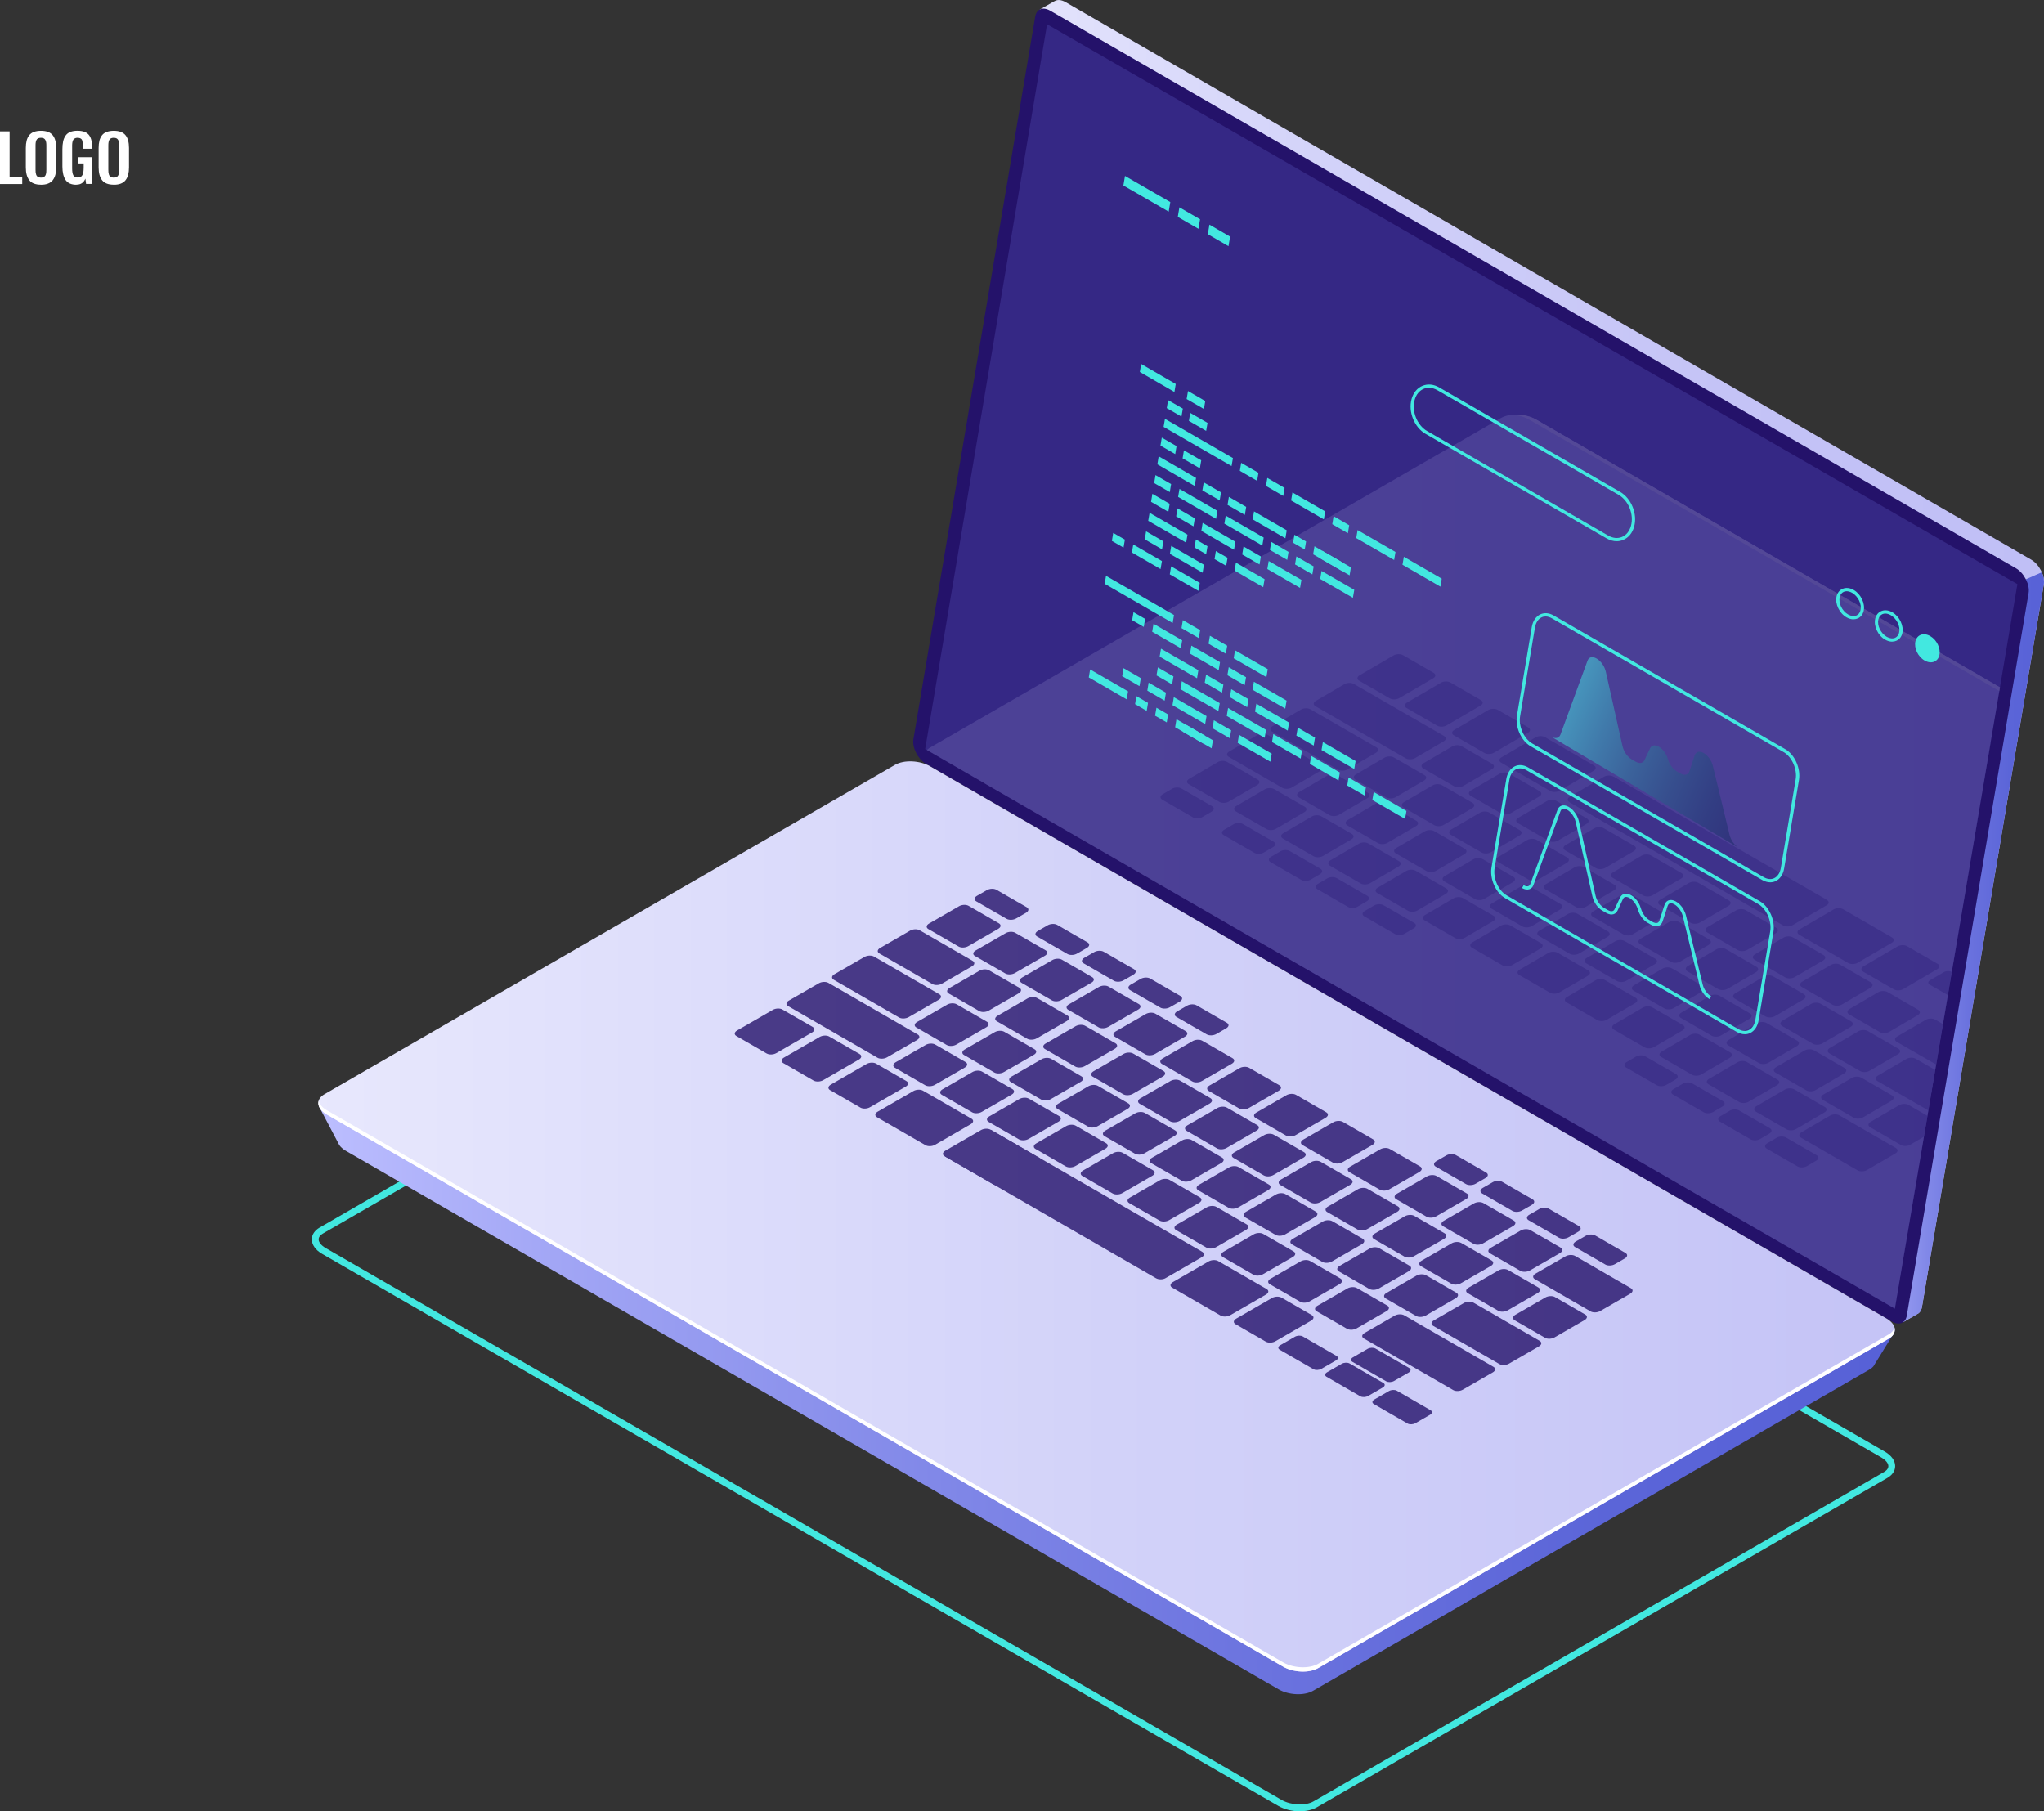 <svg xmlns="http://www.w3.org/2000/svg" xmlns:xlink="http://www.w3.org/1999/xlink" viewBox="0 0 432.08 382.89"><rect x="0" y="0" width="432.08" height="382.89" fill="#333333" stroke="none"/><defs><style> .cls-1, .cls-2, .cls-3, .cls-4, .cls-5, .cls-6, .cls-7 { fill: none; } .cls-2, .cls-8 { opacity: .5; } .cls-3 { opacity: .51; } .cls-4, .cls-9 { opacity: .8; } .cls-10 { fill: url(#_ÂÁ_Ï_ÌÌ_È_ËÂÌÚ_24); } .cls-8 { fill: url(#_ÂÁ_Ï_ÌÌ_È_ËÂÌÚ_21); mix-blend-mode: lighten; } .cls-5 { isolation: isolate; } .cls-11 { fill: #fff; } .cls-12 { fill: #24126a; } .cls-13 { fill: #453c9e; } .cls-14 { fill: #42e8e0; } .cls-15 { fill: url(#_ÂÁ_Ï_ÌÌ_È_ËÂÌÚ_24-2); } .cls-16 { fill: url(#_ÂÁ_Ï_ÌÌ_È_ËÂÌÚ_24-3); } .cls-9 { fill: url(#_ÂÁ_Ï_ÌÌ_È_ËÂÌÚ_19); } .cls-17 { fill: url(#_ÂÁ_Ï_ÌÌ_È_ËÂÌÚ_2-3); } .cls-18 { fill: url(#_ÂÁ_Ï_ÌÌ_È_ËÂÌÚ_2-2); } .cls-6 { clip-path: url(#clippath); } .cls-19 { fill: url(#_ÂÁ_Ï_ÌÌ_È_ËÂÌÚ_2); } .cls-7 { opacity: .15; } </style><radialGradient id="_&#xC2;&#xC1;_&#xCF;_&#xCC;&#xCC;_&#xC8;_&#xCB;&#xC2;&#xCC;&#xDA;_19" data-name="&#xA1;&#xC2;&#xC1;&#x2DA;&#xCF;&#x2C7;&#xCC;&#xCC;&#x2DA;&#xC8; &#x201E;&#xF8FF;&#x2021;&#x2030;&#xCB;&#xC2;&#xCC;&#xDA; 19" cx="147.28" cy="231.66" fx="147.28" fy="231.66" r="108.03" gradientTransform="translate(499.87) rotate(-180) scale(1 -1)" gradientUnits="userSpaceOnUse"><stop offset="0" stop-color="#ff2c9c"></stop><stop offset=".03" stop-color="#f52e9f"></stop><stop offset=".2" stop-color="#c53eb0"></stop><stop offset=".37" stop-color="#9d4abe"></stop><stop offset=".54" stop-color="#7e54c8"></stop><stop offset=".7" stop-color="#685bd0"></stop><stop offset=".86" stop-color="#5b5fd5"></stop><stop offset="1" stop-color="#5761d7"></stop></radialGradient><linearGradient id="_&#xC2;&#xC1;_&#xCF;_&#xCC;&#xCC;_&#xC8;_&#xCB;&#xC2;&#xCC;&#xDA;_2" data-name="&#xA1;&#xC2;&#xC1;&#x2DA;&#xCF;&#x2C7;&#xCC;&#xCC;&#x2DA;&#xC8; &#x201E;&#xF8FF;&#x2021;&#x2030;&#xCB;&#xC2;&#xCC;&#xDA; 2" x1="28.5" y1="139.78" x2="264.34" y2="139.78" gradientTransform="translate(460.58) rotate(-180) scale(1 -1)" gradientUnits="userSpaceOnUse"><stop offset="0" stop-color="#c0bff6"></stop><stop offset=".29" stop-color="#c4c3f6"></stop><stop offset=".64" stop-color="#d2d2f9"></stop><stop offset="1" stop-color="#e9e9fd"></stop></linearGradient><linearGradient id="_&#xC2;&#xC1;_&#xCF;_&#xCC;&#xCC;_&#xC8;_&#xCB;&#xC2;&#xCC;&#xDA;_24" data-name="&#xA1;&#xC2;&#xC1;&#x2DA;&#xCF;&#x2C7;&#xCC;&#xCC;&#x2DA;&#xC8; &#x201E;&#xF8FF;&#x2021;&#x2030;&#xCB;&#xC2;&#xCC;&#xDA; 24" x1="28.5" y1="200.26" x2="68.99" y2="200.26" gradientTransform="translate(460.58) rotate(-180) scale(1 -1)" gradientUnits="userSpaceOnUse"><stop offset="0" stop-color="#5761d7"></stop><stop offset=".18" stop-color="#5b65d8"></stop><stop offset=".39" stop-color="#6a72de"></stop><stop offset=".61" stop-color="#8188e8"></stop><stop offset=".85" stop-color="#a2a6f5"></stop><stop offset="1" stop-color="#bcbeff"></stop></linearGradient><linearGradient id="_&#xC2;&#xC1;_&#xCF;_&#xCC;&#xCC;_&#xC8;_&#xCB;&#xC2;&#xCC;&#xDA;_24-2" data-name="&#xA1;&#xC2;&#xC1;&#x2DA;&#xCF;&#x2C7;&#xCC;&#xCC;&#x2DA;&#xC8; &#x201E;&#xF8FF;&#x2021;&#x2030;&#xCB;&#xC2;&#xCC;&#xDA; 24" x1="60.09" y1="266.25" x2="393.18" y2="266.25" xlink:href="#_&#xC2;&#xC1;_&#xCF;_&#xCC;&#xCC;_&#xC8;_&#xCB;&#xC2;&#xCC;&#xDA;_24"></linearGradient><linearGradient id="_&#xC2;&#xC1;_&#xCF;_&#xCC;&#xCC;_&#xC8;_&#xCB;&#xC2;&#xCC;&#xDA;_2-2" data-name="&#xA1;&#xC2;&#xC1;&#x2DA;&#xCF;&#x2C7;&#xCC;&#xCC;&#x2DA;&#xC8; &#x201E;&#xF8FF;&#x2021;&#x2030;&#xCB;&#xC2;&#xCC;&#xDA; 2" x1="-87.88" y1="257.14" x2="402.93" y2="257.14" xlink:href="#_&#xC2;&#xC1;_&#xCF;_&#xCC;&#xCC;_&#xC8;_&#xCB;&#xC2;&#xCC;&#xDA;_2"></linearGradient><clipPath id="clippath"><polygon class="cls-1" points="426.46 123.48 221.34 5.12 195.57 158.34 400.55 276.63 426.46 123.48"></polygon></clipPath><linearGradient id="_&#xC2;&#xC1;_&#xCF;_&#xCC;&#xCC;_&#xC8;_&#xCB;&#xC2;&#xCC;&#xDA;_24-3" data-name="&#xA1;&#xC2;&#xC1;&#x2DA;&#xCF;&#x2C7;&#xCC;&#xCC;&#x2DA;&#xC8; &#x201E;&#xF8FF;&#x2021;&#x2030;&#xCB;&#xC2;&#xCC;&#xDA; 24" x1="-67.99" y1="192.94" x2="265.1" y2="192.94" xlink:href="#_&#xC2;&#xC1;_&#xCF;_&#xCC;&#xCC;_&#xC8;_&#xCB;&#xC2;&#xCC;&#xDA;_24"></linearGradient><linearGradient id="_&#xC2;&#xC1;_&#xCF;_&#xCC;&#xCC;_&#xC8;_&#xCB;&#xC2;&#xCC;&#xDA;_2-3" data-name="&#xA1;&#xC2;&#xC1;&#x2DA;&#xCF;&#x2C7;&#xCC;&#xCC;&#x2DA;&#xC8; &#x201E;&#xF8FF;&#x2021;&#x2030;&#xCB;&#xC2;&#xCC;&#xDA; 2" x1="43.93" y1="183.84" x2="377.19" y2="183.84" xlink:href="#_&#xC2;&#xC1;_&#xCF;_&#xCC;&#xCC;_&#xC8;_&#xCB;&#xC2;&#xCC;&#xDA;_2"></linearGradient><linearGradient id="_&#xC2;&#xC1;_&#xCF;_&#xCC;&#xCC;_&#xC8;_&#xCB;&#xC2;&#xCC;&#xDA;_21" data-name="&#xA1;&#xC2;&#xC1;&#x2DA;&#xCF;&#x2C7;&#xCC;&#xCC;&#x2DA;&#xC8; &#x201E;&#xF8FF;&#x2021;&#x2030;&#xCB;&#xC2;&#xCC;&#xDA; 21" x1="480.13" y1="150.3" x2="550.48" y2="180.4" gradientTransform="translate(-148.43)" gradientUnits="userSpaceOnUse"><stop offset="0" stop-color="#42e8e0"></stop><stop offset=".11" stop-color="#36b5bf"></stop><stop offset=".22" stop-color="#2c87a0"></stop><stop offset=".34" stop-color="#235f86"></stop><stop offset=".46" stop-color="#1b3e71"></stop><stop offset=".58" stop-color="#162560"></stop><stop offset=".71" stop-color="#121355"></stop><stop offset=".85" stop-color="#0f084e"></stop><stop offset="1" stop-color="#0f054c"></stop></linearGradient></defs><g class="cls-5"><g id="_&#xCE;&#xD3;&#xC8;_1" data-name="&#x2014;&#xCE;&#xD3;&#xC8;_1"><path class="cls-9" d="m349.36,261.64l-74.35,42.93-74.35-42.93,74.35-42.93,74.35,42.93Z"></path><g><path class="cls-11" d="m0,38.9v-11.13h2.03v9.73h2.67v1.4H0Z"></path><path class="cls-11" d="m8.67,39.04c-1.15,0-1.97-.31-2.46-.93-.5-.62-.75-1.53-.75-2.73v-4.11c0-.59.06-1.1.17-1.54.11-.43.29-.81.54-1.13.25-.32.58-.56,1-.71.42-.16.92-.24,1.5-.24,1.14,0,1.96.31,2.46.92.5.61.75,1.51.75,2.7v4.11c0,.58-.06,1.09-.17,1.53-.11.44-.3.82-.54,1.15-.25.33-.58.57-1,.74-.42.17-.91.25-1.5.25Zm-.51-1.59c.14.06.31.09.51.09s.36-.03.5-.09c.14-.06.25-.13.33-.23.08-.09.15-.22.19-.37.05-.15.08-.3.09-.46.02-.15.02-.33.02-.54v-5.06c0-.27-.01-.49-.04-.67-.03-.18-.08-.35-.16-.51-.08-.16-.2-.28-.35-.36-.16-.08-.36-.12-.6-.12s-.44.04-.6.12c-.16.08-.28.2-.35.36-.08.16-.13.33-.15.51-.03.18-.04.4-.04.67v5.06c0,.21,0,.39.02.54.02.15.05.3.09.46.05.15.11.28.19.37.08.09.19.17.33.23Z"></path><path class="cls-11" d="m16.15,39.05c-1.05,0-1.81-.33-2.27-.99-.46-.66-.69-1.62-.69-2.87v-3.62c0-.64.05-1.19.15-1.66s.27-.87.51-1.22c.24-.35.56-.61.98-.79.42-.17.93-.26,1.53-.26,1.1,0,1.89.27,2.37.81.48.54.72,1.36.72,2.45v.54h-1.94v-.58c0-.25,0-.45-.02-.6-.01-.16-.04-.31-.08-.47-.04-.16-.1-.28-.18-.37-.08-.08-.19-.16-.33-.21-.14-.05-.31-.08-.51-.08-.15,0-.29.02-.41.06-.12.04-.22.09-.3.14-.08.06-.15.13-.2.24-.06.1-.1.2-.13.3-.03.1-.05.22-.07.37-.02.15-.03.29-.03.4,0,.12,0,.27,0,.45v4.49c0,.67.08,1.16.25,1.47.17.31.48.47.95.47.24,0,.44-.05.61-.14.16-.09.29-.23.38-.42.09-.19.16-.4.19-.64s.06-.53.06-.87v-.91h-1.2v-1.31h3.03v5.65h-1.32l-.15-1.13c-.34.85-.96,1.28-1.89,1.28Z"></path><path class="cls-11" d="m24.06,39.04c-1.15,0-1.97-.31-2.46-.93-.5-.62-.75-1.53-.75-2.73v-4.11c0-.59.06-1.1.17-1.54.11-.43.29-.81.54-1.13.25-.32.58-.56,1-.71.42-.16.92-.24,1.5-.24,1.14,0,1.96.31,2.46.92.5.61.75,1.51.75,2.7v4.11c0,.58-.06,1.09-.17,1.53-.11.44-.3.82-.54,1.15-.25.33-.58.57-1,.74-.42.17-.92.25-1.5.25Zm-.51-1.59c.14.06.31.09.51.09s.36-.03.5-.09c.14-.06.25-.13.33-.23.08-.09.15-.22.19-.37.05-.15.08-.3.09-.46.02-.15.02-.33.02-.54v-5.06c0-.27-.01-.49-.04-.67-.03-.18-.08-.35-.16-.51-.08-.16-.2-.28-.35-.36-.16-.08-.36-.12-.6-.12s-.44.04-.6.12c-.16.08-.28.2-.35.36-.08.16-.13.33-.15.51-.03.18-.04.4-.04.67v5.06c0,.21,0,.39.02.54.02.15.05.3.09.46.05.15.11.28.19.37.08.09.19.17.33.23Z"></path></g><g><path class="cls-14" d="m274.77,382.89c-1.59,0-3.25-.39-4.58-1.16l-202.08-116.67c-1.39-.8-2.19-1.92-2.19-3.07,0-.99.59-1.88,1.65-2.5l120.59-69.62c2.15-1.24,5.74-1.1,8.19.31l202.08,116.67c1.39.8,2.19,1.92,2.19,3.06,0,1-.59,1.88-1.65,2.5l-120.59,69.62c-.98.57-2.27.85-3.62.85Zm-205.94-119.08l202.08,116.67c1.97,1.14,5.07,1.28,6.75.31l120.59-69.62c.43-.24.93-.66.93-1.25s-.55-1.28-1.47-1.82l-202.08-116.67c-1.98-1.14-5.07-1.28-6.75-.31l-120.59,69.62c-.42.25-.93.66-.93,1.25s.55,1.29,1.47,1.82h0Z"></path><g><g><g><g><g><path class="cls-19" d="m196.28,154.44L221.83,2.89l-2.05-.86,3.09-1.77v.02c.59-.4,1.44-.37,2.37.16l204.15,117.87c1.68.97,2.95,3.45,2.65,5.19l-25.75,152.76c-.14.8-.53,1.32-1.08,1.55h0s-3.02,1.75-3.02,1.75l-.52-2.82.17.05-202.92-117.15c-1.68-.97-2.95-3.45-2.65-5.19Z"></path><path class="cls-10" d="m428.25,122.45l3.36-1.48c.38.86.56,1.76.43,2.53l-25.75,152.76c-.14.8-.53,1.32-1.08,1.55h0s-3.02,1.75-3.02,1.75l-.52-2.82.17.05-10.27-5.93,36.67-148.41Z"></path><path class="cls-12" d="m195.73,161.47l204.15,117.87c1.58.91,2.93.38,3.2-1.25l25.75-152.76c.29-1.74-.97-4.22-2.65-5.19L222.03,2.27c-1.58-.91-2.93-.38-3.2,1.25l-25.75,152.76c-.29,1.74.97,4.22,2.65,5.19Z"></path><g class="cls-3"><polygon class="cls-13" points="221.34 5.12 426.46 123.48 400.55 276.63 195.57 158.34 221.34 5.12"></polygon></g></g><g><path class="cls-15" d="m67.4,233.79l11.14,5.82,111.72-64.5c1.87-1.08,5.13-.94,7.29.3l192.68,111.25c1.84-1.03,10.25-5.07,10.25-5.07l-4.08,6.63s-.01-.01-.02-.01c-.17.47-.53.91-1.14,1.27l-117.66,67.93c-1.87,1.08-5.13.94-7.29-.3l-197.18-113.84c-.89-.51-1.43-1.13-1.65-1.76h-.02s-4.05-7.7-4.05-7.7Z"></path><path class="cls-18" d="m69.12,235.62l202.08,116.67c2.21,1.28,5.56,1.42,7.47.31l120.59-69.62c1.92-1.11,1.68-3.04-.54-4.31l-202.08-116.67c-2.21-1.28-5.56-1.42-7.47-.31l-120.59,69.62c-1.92,1.11-1.68,3.04.54,4.31Z"></path><path class="cls-11" d="m69.12,234.71l202.08,116.67c2.21,1.28,5.56,1.42,7.47.31l120.59-69.62c.67-.39,1.07-.88,1.21-1.41.21.86-.17,1.71-1.21,2.32l-120.59,69.62c-1.92,1.11-5.26.97-7.47-.31l-202.08-116.67c-1.43-.83-2.02-1.93-1.75-2.9.18.71.75,1.42,1.75,2Z"></path></g></g><g class="cls-7"><g class="cls-6"><g><g><path class="cls-16" d="m195.48,160.48l11.14,5.82,111.72-64.5c1.87-1.08,5.13-.94,7.29.3l192.68,111.25c1.84-1.03,10.25-5.07,10.25-5.07l-4.08,6.63s-.01-.01-.02-.01c-.17.47-.53.91-1.14,1.27l-117.66,67.93c-1.87,1.08-5.13.94-7.29-.3l-197.18-113.84c-.89-.51-1.43-1.13-1.65-1.76h-.02s-4.05-7.7-4.05-7.7Z"></path><path class="cls-17" d="m197.2,162.31l202.08,116.67c2.21,1.28,5.56,1.42,7.47.31l120.59-69.62c1.92-1.11,1.68-3.04-.54-4.31l-202.08-116.67c-2.21-1.28-5.56-1.42-7.47-.31l-120.59,69.62c-1.92,1.11-1.68,3.04.54,4.31Z"></path><path class="cls-11" d="m526.81,205.36l-202.08-116.67c-1.42-.82-3.31-1.17-4.99-1.02,1.24.1,2.49.43,3.5,1.02l202.08,116.67c2.21,1.28,2.45,3.21.54,4.31l-120.59,69.62c-.68.39-1.55.62-2.48.71,1.47.12,2.93-.11,3.97-.71l120.59-69.62c1.92-1.11,1.68-3.04-.54-4.31Z"></path></g><g class="cls-2"><path class="cls-12" d="m303.05,142.23l-6.48-3.74c-.52-.3-1.4-.28-1.97.05l-7.2,4.21c-.57.33-.6.84-.08,1.14l6.48,3.74c.52.3,1.4.28,1.97-.05l7.2-4.21c.57-.33.6-.84.08-1.14Z"></path><path class="cls-12" d="m313.06,148l-6.48-3.74c-.52-.3-1.4-.28-1.97.05l-7.2,4.21c-.57.33-.6.84-.08,1.14l6.48,3.74c.52.3,1.4.28,1.97-.05l7.2-4.21c.57-.33.6-.84.08-1.14Z"></path><path class="cls-12" d="m323.06,153.78l-6.48-3.74c-.52-.3-1.4-.28-1.97.05l-7.2,4.21c-.57.33-.6.84-.08,1.14l6.48,3.74c.52.3,1.4.28,1.97-.05l7.2-4.21c.57-.33.6-.84.08-1.14Z"></path><path class="cls-12" d="m315.44,161.47l-6.48-3.74c-.52-.3-1.4-.28-1.97.05l-6.04,3.53c-.57.33-.6.84-.08,1.14l6.48,3.74c.52.3,1.4.28,1.97-.05l6.04-3.53c.57-.33.6-.84.08-1.14Z"></path><path class="cls-12" d="m325.45,167.24l-6.48-3.74c-.52-.3-1.4-.28-1.97.05l-6.04,3.53c-.57.33-.6.84-.08,1.14l6.48,3.74c.52.3,1.4.28,1.97-.05l6.04-3.53c.57-.33.6-.84.08-1.14Z"></path><path class="cls-12" d="m335.45,173.02l-6.48-3.74c-.52-.3-1.4-.28-1.97.05l-6.04,3.53c-.57.33-.6.84-.08,1.14l6.48,3.74c.52.3,1.4.28,1.97-.05l6.04-3.53c.57-.33.6-.84.08-1.14Z"></path><path class="cls-12" d="m345.45,178.79l-6.48-3.74c-.52-.3-1.4-.28-1.97.05l-6.04,3.53c-.57.33-.6.84-.08,1.14l6.48,3.74c.52.3,1.4.28,1.97-.05l6.04-3.53c.57-.33.6-.84.08-1.14Z"></path><path class="cls-12" d="m355.46,184.57l-6.48-3.74c-.52-.3-1.4-.28-1.97.05l-6.04,3.53c-.57.33-.6.84-.08,1.14l6.48,3.74c.52.3,1.4.28,1.97-.05l6.04-3.53c.57-.33.6-.84.08-1.14Z"></path><path class="cls-12" d="m365.46,190.34l-6.48-3.74c-.52-.3-1.4-.28-1.97.05l-6.04,3.53c-.57.33-.6.84-.08,1.14l6.48,3.74c.52.3,1.4.28,1.97-.05l6.04-3.53c.57-.33.6-.84.08-1.14Z"></path><path class="cls-12" d="m375.46,196.12l-6.48-3.74c-.52-.3-1.4-.28-1.97.05l-6.04,3.53c-.57.33-.6.84-.08,1.14l6.48,3.74c.52.3,1.4.28,1.97-.05l6.04-3.53c.57-.33.6-.84.08-1.14Z"></path><path class="cls-12" d="m385.47,201.89l-6.48-3.74c-.52-.3-1.4-.28-1.97.05l-6.04,3.53c-.57.33-.6.84-.08,1.14l6.48,3.74c.52.3,1.4.28,1.97-.05l6.04-3.53c.57-.33.6-.84.08-1.14Z"></path><path class="cls-12" d="m395.47,207.67l-6.48-3.74c-.52-.3-1.4-.28-1.97.05l-6.04,3.53c-.57.33-.6.84-.08,1.14l6.48,3.74c.52.3,1.4.28,1.97-.05l6.04-3.53c.57-.33.6-.84.08-1.14Z"></path><path class="cls-12" d="m405.47,213.45l-6.48-3.74c-.52-.3-1.4-.28-1.97.05l-6.04,3.53c-.57.33-.6.84-.08,1.14l6.48,3.74c.52.3,1.4.28,1.97-.05l6.04-3.53c.57-.33.6-.84.08-1.14Z"></path><path class="cls-12" d="m311.28,169.71l-6.48-3.74c-.52-.3-1.4-.28-1.97.05l-6.04,3.53c-.57.33-.6.84-.08,1.14l6.48,3.74c.52.3,1.4.28,1.97-.05l6.04-3.53c.57-.33.6-.84.08-1.14Z"></path><path class="cls-12" d="m301.12,163.85l-6.48-3.74c-.52-.3-1.4-.28-1.97.05l-6.04,3.53c-.57.33-.6.84-.08,1.14l6.48,3.74c.52.3,1.4.28,1.97-.05l6.04-3.53c.57-.33.6-.84.08-1.14Z"></path><path class="cls-12" d="m290.95,157.98l-13.95-8.05c-.52-.3-1.4-.28-1.97.05l-6.04,3.53c-.57.33-.6.84-.08,1.14l13.95,8.05c.52.3,1.4.28,1.97-.05l6.04-3.53c.57-.33.6-.84.08-1.14Z"></path><path class="cls-12" d="m279.16,161.82l-11.32-6.54c-.52-.3-1.4-.28-1.97.05l-6.04,3.53c-.57.33-.6.84-.08,1.14l11.32,6.54c.52.3,1.4.28,1.97-.05l6.04-3.53c.57-.33.6-.84.08-1.14Z"></path><path class="cls-12" d="m321.28,175.49l-6.48-3.74c-.52-.3-1.4-.28-1.97.05l-6.04,3.53c-.57.33-.6.84-.08,1.14l6.48,3.74c.52.3,1.4.28,1.97-.05l6.04-3.53c.57-.33.6-.84.08-1.14Z"></path><path class="cls-12" d="m331.28,181.26l-6.48-3.74c-.52-.3-1.4-.28-1.97.05l-6.04,3.53c-.57.33-.6.84-.08,1.14l6.48,3.74c.52.3,1.4.28,1.97-.05l6.04-3.53c.57-.33.6-.84.08-1.14Z"></path><path class="cls-12" d="m341.29,187.04l-6.48-3.74c-.52-.3-1.4-.28-1.97.05l-6.04,3.53c-.57.33-.6.84-.08,1.14l6.48,3.74c.52.3,1.4.28,1.97-.05l6.04-3.53c.57-.33.6-.84.08-1.14Z"></path><path class="cls-12" d="m351.29,192.81l-6.48-3.74c-.52-.3-1.4-.28-1.97.05l-6.04,3.53c-.57.33-.6.84-.08,1.14l6.48,3.74c.52.3,1.4.28,1.97-.05l6.04-3.53c.57-.33.6-.84.08-1.14Z"></path><path class="cls-12" d="m361.29,198.59l-6.48-3.74c-.52-.3-1.4-.28-1.97.05l-6.04,3.53c-.57.33-.6.84-.08,1.14l6.48,3.74c.52.3,1.4.28,1.97-.05l6.04-3.53c.57-.33.6-.84.08-1.14Z"></path><path class="cls-12" d="m371.29,204.36l-6.48-3.74c-.52-.3-1.4-.28-1.97.05l-6.04,3.53c-.57.33-.6.84-.08,1.14l6.48,3.74c.52.3,1.4.28,1.97-.05l6.04-3.53c.57-.33.6-.84.08-1.14Z"></path><path class="cls-12" d="m381.3,210.14l-6.48-3.74c-.52-.3-1.4-.28-1.97.05l-6.04,3.53c-.57.33-.6.84-.08,1.14l6.48,3.74c.52.3,1.4.28,1.97-.05l6.04-3.53c.57-.33.6-.84.08-1.14Z"></path><path class="cls-12" d="m391.3,215.91l-6.48-3.74c-.52-.3-1.4-.28-1.97.05l-6.04,3.53c-.57.33-.6.84-.08,1.14l6.48,3.74c.52.3,1.4.28,1.97-.05l6.04-3.53c.57-.33.6-.84.08-1.14Z"></path><path class="cls-12" d="m401.3,221.69l-6.48-3.74c-.52-.3-1.4-.28-1.97.05l-6.04,3.53c-.57.33-.6.84-.08,1.14l6.48,3.74c.52.3,1.4.28,1.97-.05l6.04-3.53c.57-.33.6-.84.08-1.14Z"></path><path class="cls-12" d="m419.09,231.96l-14.13-8.16c-.52-.3-1.4-.28-1.97.05l-6.04,3.53c-.57.33-.6.84-.08,1.14l14.13,8.16c.52.3,1.4.28,1.97-.05l6.04-3.53c.57-.33.6-.84.08-1.14Z"></path><path class="cls-12" d="m400.75,242.67l-11.93-6.89c-.52-.3-1.4-.28-1.97.05l-6.04,3.53c-.57.33-.6.84-.08,1.14l11.93,6.89c.52.3,1.4.28,1.97-.05l6.04-3.53c.57-.33.6-.84.08-1.14Z"></path><path class="cls-12" d="m319.89,185.34l-6.48-3.74c-.52-.3-1.4-.28-1.97.05l-6.04,3.53c-.57.33-.6.84-.08,1.14l6.48,3.74c.52.3,1.4.28,1.97-.05l6.04-3.53c.57-.33.6-.84.08-1.14Z"></path><path class="cls-12" d="m309.64,179.42l-6.48-3.74c-.52-.3-1.4-.28-1.97.05l-6.04,3.53c-.57.33-.6.84-.08,1.14l6.48,3.74c.52.3,1.4.28,1.97-.05l6.04-3.53c.57-.33.6-.84.08-1.14Z"></path><path class="cls-12" d="m299.39,173.5l-6.48-3.74c-.52-.3-1.4-.28-1.97.05l-6.04,3.53c-.57.33-.6.84-.08,1.14l6.48,3.74c.52.3,1.4.28,1.97-.05l6.04-3.53c.57-.33.6-.84.08-1.14Z"></path><path class="cls-12" d="m289.13,167.58l-6.48-3.74c-.52-.3-1.4-.28-1.97.05l-6.04,3.53c-.57.33-.6.84-.08,1.14l6.48,3.74c.52.3,1.4.28,1.97-.05l6.04-3.53c.57-.33.6-.84.08-1.14Z"></path><path class="cls-12" d="m329.89,191.11l-6.48-3.74c-.52-.3-1.4-.28-1.97.05l-6.04,3.53c-.57.33-.6.84-.08,1.14l6.48,3.74c.52.3,1.4.28,1.97-.05l6.04-3.53c.57-.33.6-.84.08-1.14Z"></path><path class="cls-12" d="m339.9,196.89l-6.48-3.74c-.52-.3-1.4-.28-1.97.05l-6.04,3.53c-.57.33-.6.84-.08,1.14l6.48,3.74c.52.3,1.4.28,1.97-.05l6.04-3.53c.57-.33.6-.84.08-1.14Z"></path><path class="cls-12" d="m349.9,202.66l-6.48-3.74c-.52-.3-1.4-.28-1.97.05l-6.04,3.53c-.57.33-.6.84-.08,1.14l6.48,3.74c.52.3,1.4.28,1.97-.05l6.04-3.53c.57-.33.6-.84.08-1.14Z"></path><path class="cls-12" d="m359.9,208.44l-6.48-3.74c-.52-.3-1.4-.28-1.97.05l-6.04,3.53c-.57.33-.6.84-.08,1.14l6.48,3.74c.52.3,1.4.28,1.97-.05l6.04-3.53c.57-.33.6-.84.08-1.14Z"></path><path class="cls-12" d="m369.91,214.21l-6.48-3.74c-.52-.3-1.4-.28-1.97.05l-6.04,3.53c-.57.33-.6.84-.08,1.14l6.48,3.74c.52.3,1.4.28,1.97-.05l6.04-3.53c.57-.33.6-.84.08-1.14Z"></path><path class="cls-12" d="m379.91,219.99l-6.48-3.74c-.52-.3-1.4-.28-1.97.05l-6.04,3.53c-.57.33-.6.84-.08,1.14l6.48,3.74c.52.3,1.4.28,1.97-.05l6.04-3.53c.57-.33.6-.84.08-1.14Z"></path><path class="cls-12" d="m389.91,225.76l-6.48-3.74c-.52-.3-1.4-.28-1.97.05l-6.04,3.53c-.57.33-.6.84-.08,1.14l6.48,3.74c.52.3,1.4.28,1.97-.05l6.04-3.53c.57-.33.6-.84.08-1.14Z"></path><path class="cls-12" d="m399.92,231.54l-6.48-3.74c-.52-.3-1.4-.28-1.97.05l-6.04,3.53c-.57.33-.6.84-.08,1.14l6.48,3.74c.52.3,1.4.28,1.97-.05l6.04-3.53c.57-.33.6-.84.08-1.14Z"></path><path class="cls-12" d="m409.92,237.31l-6.48-3.74c-.52-.3-1.4-.28-1.97.05l-6.04,3.53c-.57.33-.6.84-.08,1.14l6.48,3.74c.52.3,1.4.28,1.97-.05l6.04-3.53c.57-.33.6-.84.08-1.14Z"></path><path class="cls-12" d="m295.72,182.03l-6.48-3.74c-.52-.3-1.4-.28-1.97.05l-6.04,3.53c-.57.33-.6.84-.08,1.14l6.48,3.74c.52.3,1.4.28,1.97-.05l6.04-3.53c.57-.33.6-.84.08-1.14Z"></path><path class="cls-12" d="m285.76,176.28l-6.48-3.74c-.52-.3-1.4-.28-1.97.05l-6.04,3.53c-.57.33-.6.84-.08,1.14l6.48,3.74c.52.3,1.4.28,1.97-.05l6.04-3.53c.57-.33.6-.84.08-1.14Z"></path><path class="cls-12" d="m275.81,170.54l-6.48-3.74c-.52-.3-1.4-.28-1.97.05l-6.04,3.53c-.57.33-.6.84-.08,1.14l6.48,3.74c.52.3,1.4.28,1.97-.05l6.04-3.53c.57-.33.6-.84.08-1.14Z"></path><path class="cls-12" d="m265.86,164.79l-6.48-3.74c-.52-.3-1.4-.28-1.97.05l-6.04,3.53c-.57.33-.6.84-.08,1.14l6.48,3.74c.52.3,1.4.28,1.97-.05l6.04-3.53c.57-.33.6-.84.08-1.14Z"></path><path class="cls-12" d="m256.22,170.42l-6.48-3.74c-.52-.3-1.4-.28-1.97.05l-2,1.17c-.57.33-.6.84-.08,1.14l6.48,3.74c.52.3,1.4.28,1.97-.05l2-1.17c.57-.33.6-.84.08-1.14Z"></path><path class="cls-12" d="m269.21,177.92l-6.48-3.74c-.52-.3-1.4-.28-1.97.05l-2,1.17c-.57.33-.6.84-.08,1.14l6.48,3.74c.52.3,1.4.28,1.97-.05l2-1.17c.57-.33.6-.84.08-1.14Z"></path><path class="cls-12" d="m279.12,183.64l-6.48-3.74c-.52-.3-1.4-.28-1.97.05l-2,1.17c-.57.33-.6.84-.08,1.14l6.48,3.74c.52.3,1.4.28,1.97-.05l2-1.17c.57-.33.6-.84.08-1.14Z"></path><path class="cls-12" d="m289.03,189.36l-6.48-3.74c-.52-.3-1.4-.28-1.97.05l-2,1.17c-.57.33-.6.84-.08,1.14l6.48,3.74c.52.3,1.4.28,1.97-.05l2-1.17c.57-.33.6-.84.08-1.14Z"></path><path class="cls-12" d="m298.94,195.09l-6.48-3.74c-.52-.3-1.4-.28-1.97.05l-2,1.17c-.57.33-.6.84-.08,1.14l6.48,3.74c.52.3,1.4.28,1.97-.05l2-1.17c.57-.33.6-.84.08-1.14Z"></path><path class="cls-12" d="m354.28,227.04l-6.48-3.74c-.52-.3-1.4-.28-1.97.05l-2,1.17c-.57.33-.6.84-.08,1.14l6.48,3.74c.52.3,1.4.28,1.97-.05l2-1.17c.57-.33.6-.84.08-1.14Z"></path><path class="cls-12" d="m364.19,232.76l-6.48-3.74c-.52-.3-1.4-.28-1.97.05l-2,1.17c-.57.33-.6.84-.08,1.14l6.48,3.74c.52.3,1.4.28,1.97-.05l2-1.17c.57-.33.6-.84.08-1.14Z"></path><path class="cls-12" d="m374.11,238.48l-6.48-3.74c-.52-.3-1.4-.28-1.97.05l-2,1.17c-.57.33-.6.84-.08,1.14l6.48,3.74c.52.3,1.4.28,1.97-.05l2-1.17c.57-.33.6-.84.08-1.14Z"></path><path class="cls-12" d="m384.02,244.2l-6.48-3.74c-.52-.3-1.4-.28-1.97.05l-2,1.17c-.57.33-.6.84-.08,1.14l6.48,3.74c.52.3,1.4.28,1.97-.05l2-1.17c.57-.33.6-.84.08-1.14Z"></path><path class="cls-12" d="m305.72,187.8l-6.48-3.74c-.52-.3-1.4-.28-1.97.05l-6.04,3.53c-.57.33-.6.84-.08,1.14l6.48,3.74c.52.3,1.4.28,1.97-.05l6.04-3.53c.57-.33.6-.84.08-1.14Z"></path><path class="cls-12" d="m315.72,193.58l-6.48-3.74c-.52-.3-1.4-.28-1.97.05l-6.04,3.53c-.57.33-.6.84-.08,1.14l6.48,3.74c.52.3,1.4.28,1.97-.05l6.04-3.53c.57-.33.6-.84.08-1.14Z"></path><path class="cls-12" d="m325.73,199.36l-6.48-3.74c-.52-.3-1.4-.28-1.97.05l-6.04,3.53c-.57.33-.6.84-.08,1.14l6.48,3.74c.52.3,1.4.28,1.97-.05l6.04-3.53c.57-.33.6-.84.08-1.14Z"></path><path class="cls-12" d="m335.73,205.13l-6.48-3.74c-.52-.3-1.4-.28-1.97.05l-6.04,3.53c-.57.33-.6.84-.08,1.14l6.48,3.74c.52.3,1.4.28,1.97-.05l6.04-3.53c.57-.33.6-.84.08-1.14Z"></path><path class="cls-12" d="m345.73,210.91l-6.48-3.74c-.52-.3-1.4-.28-1.97.05l-6.04,3.53c-.57.33-.6.84-.08,1.14l6.48,3.74c.52.3,1.4.28,1.97-.05l6.04-3.53c.57-.33.6-.84.08-1.14Z"></path><path class="cls-12" d="m355.74,216.68l-6.48-3.74c-.52-.3-1.4-.28-1.97.05l-6.04,3.53c-.57.33-.6.84-.08,1.14l6.48,3.74c.52.3,1.4.28,1.97-.05l6.04-3.53c.57-.33.6-.84.08-1.14Z"></path><path class="cls-12" d="m365.74,222.46l-6.48-3.74c-.52-.3-1.4-.28-1.97.05l-6.04,3.53c-.57.33-.6.84-.08,1.14l6.48,3.74c.52.3,1.4.28,1.97-.05l6.04-3.53c.57-.33.6-.84.08-1.14Z"></path><path class="cls-12" d="m375.74,228.23l-6.48-3.74c-.52-.3-1.4-.28-1.97.05l-6.04,3.53c-.57.33-.6.84-.08,1.14l6.48,3.74c.52.3,1.4.28,1.97-.05l6.04-3.53c.57-.33.6-.84.08-1.14Z"></path><path class="cls-12" d="m385.75,234.01l-6.48-3.74c-.52-.3-1.4-.28-1.97.05l-6.04,3.53c-.57.33-.6.84-.08,1.14l6.48,3.74c.52.3,1.4.28,1.97-.05l6.04-3.53c.57-.33.6-.84.08-1.14Z"></path><path class="cls-12" d="m305.25,155.58l-19.08-11.01c-.52-.3-1.4-.28-1.97.05l-6.04,3.53c-.57.33-.6.84-.08,1.14l19.08,11.01c.52.3,1.4.28,1.97-.05l6.04-3.53c.57-.33.6-.84.08-1.14Z"></path><path class="cls-12" d="m428.14,226.53l-19.08-11.01c-.52-.3-1.4-.28-1.97.05l-6.04,3.53c-.57.33-.6.84-.08,1.14l19.08,11.01c.52.3,1.4.28,1.97-.05l6.04-3.53c.57-.33.6-.84.08-1.14Z"></path><path class="cls-12" d="m409.59,203.74l-6.48-3.74c-.52-.3-1.4-.28-1.97.05l-7.2,4.21c-.57.33-.6.84-.08,1.14l6.48,3.74c.52.3,1.4.28,1.97-.05l7.2-4.21c.57-.33.6-.84.08-1.14Z"></path><path class="cls-12" d="m336.94,161.8l-10.36-5.98c-.52-.3-1.4-.28-1.97.05l-7.2,4.21c-.57.33-.6.84-.08,1.14l10.36,5.98c.52.3,1.4.28,1.97-.05l7.2-4.21c.57-.33.6-.84.08-1.14Z"></path><path class="cls-12" d="m399.95,198.17l-10.36-5.98c-.52-.3-1.4-.28-1.97.05l-7.2,4.21c-.57.33-.6.84-.08,1.14l10.36,5.98c.52.3,1.4.28,1.97-.05l7.2-4.21c.57-.33.6-.84.08-1.14Z"></path><path class="cls-12" d="m351.38,170.13l-10.36-5.98c-.52-.3-1.4-.28-1.97.05l-7.2,4.21c-.57.33-.6.84-.08,1.14l10.36,5.98c.52.3,1.4.28,1.97-.05l7.2-4.21c.57-.33.6-.84.08-1.14Z"></path><path class="cls-12" d="m331.84,169.59l45.04,26c.56.32,1.44.33,1.96.03l7.34-4.29c.53-.31.5-.82-.06-1.14l-45.04-26-9.25,5.4Z"></path><path class="cls-12" d="m428.01,219.75l7.22,4.17c.43.25,1.15.23,1.61-.04l2.95-1.72c.46-.27.49-.69.07-.94l-7.22-4.17c-.43-.25-1.15-.23-1.61.04l-2.94,1.72c-.46.27-.49.69-.07.94Z"></path><path class="cls-12" d="m417.92,213.92l7.22,4.17c.43.25,1.15.23,1.61-.04l2.95-1.72c.46-.27.49-.69.07-.94l-7.22-4.17c-.43-.25-1.15-.23-1.61.04l-2.94,1.72c-.46.27-.49.69-.07.94Z"></path><path class="cls-12" d="m407.92,208.15l7.22,4.17c.43.25,1.15.23,1.61-.04l2.94-1.72c.46-.27.49-.69.07-.94l-7.22-4.17c-.43-.25-1.15-.23-1.61.04l-2.94,1.72c-.46.27-.49.69-.07.94Z"></path><path class="cls-12" d="m412.72,216.96l7.22,4.17c.43.25,1.15.23,1.61-.04l2.95-1.72c.46-.27.49-.69.07-.94l-7.22-4.17c-.43-.25-1.15-.23-1.61.04l-2.95,1.72c-.46.27-.49.69-.07.94Z"></path></g></g></g></g></g><g class="cls-4"><path class="cls-12" d="m162.07,222.7l-6.41-3.7c-.52-.3-.45-.82.14-1.16l7.57-4.37c.59-.34,1.49-.38,2.01-.08l6.42,3.7c.52.3.45.82-.14,1.16l-7.57,4.37c-.59.34-1.49.38-2.01.08Z"></path><path class="cls-12" d="m171.98,228.42l-6.41-3.7c-.52-.3-.45-.82.14-1.16l7.57-4.37c.59-.34,1.49-.38,2.01-.08l6.42,3.7c.52.3.45.82-.14,1.16l-7.57,4.37c-.59.34-1.49.38-2.01.08Z"></path><path class="cls-12" d="m181.89,234.14l-6.42-3.7c-.52-.3-.45-.82.14-1.16l7.57-4.37c.59-.34,1.49-.38,2.01-.08l6.42,3.7c.52.3.45.82-.14,1.16l-7.57,4.37c-.59.34-1.49.38-2.01.08Z"></path><path class="cls-12" d="m195.59,229.41l-6.41-3.7c-.52-.3-.45-.82.14-1.16l6.36-3.67c.59-.34,1.49-.38,2.01-.08l6.41,3.7c.52.3.45.82-.14,1.16l-6.36,3.67c-.59.34-1.49.38-2.01.08Z"></path><path class="cls-12" d="m205.5,235.13l-6.41-3.7c-.52-.3-.45-.82.14-1.16l6.36-3.67c.59-.34,1.49-.38,2.01-.08l6.41,3.7c.52.3.45.82-.14,1.16l-6.36,3.67c-.59.34-1.49.38-2.01.08Z"></path><path class="cls-12" d="m215.4,240.85l-6.42-3.7c-.52-.3-.45-.82.14-1.16l6.36-3.67c.59-.34,1.49-.38,2.01-.08l6.42,3.7c.52.3.45.82-.14,1.16l-6.36,3.67c-.59.34-1.49.38-2.01.08Z"></path><path class="cls-12" d="m225.31,246.57l-6.42-3.7c-.52-.3-.45-.82.14-1.16l6.36-3.67c.59-.34,1.49-.38,2.01-.08l6.42,3.7c.52.3.45.82-.14,1.16l-6.36,3.67c-.59.34-1.49.38-2.01.08Z"></path><path class="cls-12" d="m235.22,252.29l-6.42-3.7c-.52-.3-.45-.82.14-1.16l6.36-3.67c.59-.34,1.49-.38,2.01-.08l6.42,3.7c.52.3.45.82-.14,1.16l-6.36,3.67c-.59.34-1.49.38-2.01.08Z"></path><path class="cls-12" d="m245.12,258.01l-6.42-3.7c-.52-.3-.45-.82.14-1.16l6.36-3.67c.59-.34,1.49-.38,2.01-.08l6.42,3.7c.52.3.45.82-.14,1.16l-6.36,3.67c-.59.34-1.49.38-2.01.08Z"></path><path class="cls-12" d="m255.03,263.73l-6.41-3.7c-.52-.3-.45-.82.14-1.16l6.36-3.67c.59-.34,1.49-.38,2.01-.08l6.41,3.7c.52.3.45.82-.14,1.16l-6.36,3.67c-.59.34-1.49.38-2.01.08Z"></path><path class="cls-12" d="m264.94,269.45l-6.41-3.7c-.52-.3-.45-.82.14-1.16l6.36-3.67c.59-.34,1.49-.38,2.01-.08l6.41,3.7c.52.3.45.82-.14,1.16l-6.36,3.67c-.59.34-1.49.38-2.01.08Z"></path><path class="cls-12" d="m274.84,275.17l-6.41-3.7c-.52-.3-.45-.82.14-1.16l6.36-3.67c.59-.34,1.49-.38,2.01-.08l6.41,3.7c.52.3.45.82-.14,1.16l-6.36,3.67c-.59.34-1.49.38-2.01.08Z"></path><path class="cls-12" d="m284.75,280.89l-6.42-3.7c-.52-.3-.45-.82.14-1.16l6.36-3.67c.59-.34,1.49-.38,2.01-.08l6.42,3.7c.52.3.45.82-.14,1.16l-6.36,3.67c-.59.34-1.49.38-2.01.08Z"></path><path class="cls-12" d="m210.19,226.71l-6.41-3.7c-.52-.3-.45-.82.14-1.16l6.36-3.67c.59-.34,1.49-.38,2.01-.08l6.41,3.7c.52.3.45.82-.14,1.16l-6.36,3.67c-.59.34-1.49.38-2.01.08Z"></path><path class="cls-12" d="m200.13,220.9l-6.42-3.7c-.52-.3-.45-.82.14-1.16l6.36-3.67c.59-.34,1.49-.38,2.01-.08l6.42,3.7c.52.3.45.82-.14,1.16l-6.36,3.67c-.59.34-1.49.38-2.01.08Z"></path><path class="cls-12" d="m190.06,215.09l-13.82-7.98c-.52-.3-.45-.82.14-1.16l6.36-3.67c.59-.34,1.49-.38,2.01-.08l13.82,7.98c.52.3.45.82-.14,1.16l-6.36,3.67c-.59.34-1.49.38-2.01.08Z"></path><path class="cls-12" d="m197.1,208.02l-11.21-6.47c-.52-.3-.45-.82.14-1.16l6.36-3.67c.59-.34,1.49-.38,2.01-.08l11.21,6.47c.52.3.45.82-.14,1.16l-6.36,3.67c-.59.34-1.49.38-2.01.08Z"></path><path class="cls-12" d="m220.09,232.43l-6.41-3.7c-.52-.3-.45-.82.14-1.16l6.36-3.67c.59-.34,1.49-.38,2.01-.08l6.41,3.7c.52.3.45.82-.14,1.16l-6.36,3.67c-.59.34-1.49.38-2.01.08Z"></path><path class="cls-12" d="m230,238.15l-6.42-3.7c-.52-.3-.45-.82.14-1.16l6.36-3.67c.59-.34,1.49-.38,2.01-.08l6.42,3.7c.52.3.45.82-.14,1.16l-6.36,3.67c-.59.34-1.49.38-2.01.08Z"></path><path class="cls-12" d="m239.91,243.87l-6.42-3.7c-.52-.3-.45-.82.14-1.16l6.36-3.67c.59-.34,1.49-.38,2.01-.08l6.42,3.7c.52.3.45.82-.14,1.16l-6.36,3.67c-.59.34-1.49.38-2.01.08Z"></path><path class="cls-12" d="m249.81,249.59l-6.42-3.7c-.52-.3-.45-.82.14-1.16l6.36-3.67c.59-.34,1.49-.38,2.01-.08l6.42,3.7c.52.3.45.82-.14,1.16l-6.36,3.67c-.59.34-1.49.38-2.01.08Z"></path><path class="cls-12" d="m259.72,255.31l-6.42-3.7c-.52-.3-.45-.82.14-1.16l6.36-3.67c.59-.34,1.49-.38,2.01-.08l6.42,3.7c.52.3.45.82-.14,1.16l-6.36,3.67c-.59.34-1.49.38-2.01.08Z"></path><path class="cls-12" d="m269.63,261.03l-6.41-3.7c-.52-.3-.45-.82.14-1.16l6.36-3.67c.59-.34,1.49-.38,2.01-.08l6.41,3.7c.52.3.45.82-.14,1.16l-6.36,3.67c-.59.34-1.49.38-2.01.08Z"></path><path class="cls-12" d="m279.53,266.75l-6.41-3.7c-.52-.3-.45-.82.14-1.16l6.36-3.67c.59-.34,1.49-.38,2.01-.08l6.41,3.7c.52.3.45.82-.14,1.16l-6.36,3.67c-.59.34-1.49.38-2.01.08Z"></path><path class="cls-12" d="m289.44,272.46l-6.41-3.7c-.52-.3-.45-.82.14-1.16l6.36-3.67c.59-.34,1.49-.38,2.01-.08l6.41,3.7c.52.3.45.82-.14,1.16l-6.36,3.67c-.59.34-1.49.38-2.01.08Z"></path><path class="cls-12" d="m299.35,278.18l-6.42-3.7c-.52-.3-.45-.82.14-1.16l6.36-3.67c.59-.34,1.49-.38,2.01-.08l6.42,3.7c.52.3.45.82-.14,1.16l-6.36,3.67c-.59.34-1.49.38-2.01.08Z"></path><path class="cls-12" d="m316.96,288.35l-14-8.08c-.52-.3-.45-.82.14-1.16l6.36-3.67c.59-.34,1.49-.38,2.01-.08l14,8.08c.52.3.45.82-.14,1.16l-6.36,3.67c-.59.34-1.49.38-2.01.08Z"></path><path class="cls-12" d="m336.25,277.22l-11.81-6.82c-.52-.3-.45-.82.14-1.16l6.36-3.67c.59-.34,1.49-.38,2.01-.08l11.81,6.82c.52.3.45.82-.14,1.16l-6.36,3.67c-.59.34-1.49.38-2.01.08Z"></path><path class="cls-12" d="m237.44,231.31l-6.42-3.7c-.52-.3-.45-.82.14-1.16l6.36-3.67c.59-.34,1.49-.38,2.01-.08l6.42,3.7c.52.3.45.82-.14,1.16l-6.36,3.67c-.59.34-1.49.38-2.01.08Z"></path><path class="cls-12" d="m227.29,225.45l-6.41-3.7c-.52-.3-.45-.82.14-1.16l6.36-3.67c.59-.34,1.49-.38,2.01-.08l6.41,3.7c.52.3.45.82-.14,1.16l-6.36,3.67c-.59.34-1.49.38-2.01.08Z"></path><path class="cls-12" d="m217.14,219.58l-6.42-3.7c-.52-.3-.45-.82.14-1.16l6.36-3.67c.59-.34,1.49-.38,2.01-.08l6.42,3.7c.52.3.45.82-.14,1.16l-6.36,3.67c-.59.34-1.49.38-2.01.08Z"></path><path class="cls-12" d="m206.98,213.72l-6.42-3.7c-.52-.3-.45-.82.14-1.16l6.36-3.67c.59-.34,1.49-.38,2.01-.08l6.42,3.7c.52.3.45.82-.14,1.16l-6.36,3.67c-.59.34-1.49.38-2.01.08Z"></path><path class="cls-12" d="m247.35,237.03l-6.42-3.7c-.52-.3-.45-.82.14-1.16l6.36-3.67c.59-.34,1.49-.38,2.01-.08l6.41,3.7c.52.3.45.82-.14,1.16l-6.36,3.67c-.59.34-1.49.38-2.01.08Z"></path><path class="cls-12" d="m257.26,242.75l-6.41-3.7c-.52-.3-.45-.82.14-1.16l6.36-3.67c.59-.34,1.49-.38,2.01-.08l6.41,3.7c.52.3.45.82-.14,1.16l-6.36,3.67c-.59.34-1.49.38-2.01.08Z"></path><path class="cls-12" d="m267.16,248.47l-6.41-3.7c-.52-.3-.45-.82.14-1.16l6.36-3.67c.59-.34,1.49-.38,2.01-.08l6.41,3.7c.52.3.45.82-.14,1.16l-6.36,3.67c-.59.34-1.49.38-2.01.08Z"></path><path class="cls-12" d="m277.07,254.19l-6.42-3.7c-.52-.3-.45-.82.14-1.16l6.36-3.67c.59-.34,1.49-.38,2.01-.08l6.42,3.7c.52.3.45.82-.14,1.16l-6.36,3.67c-.59.34-1.49.38-2.01.08Z"></path><path class="cls-12" d="m286.98,259.91l-6.42-3.7c-.52-.3-.45-.82.14-1.16l6.36-3.67c.59-.34,1.49-.38,2.01-.08l6.42,3.7c.52.3.45.82-.14,1.16l-6.36,3.67c-.59.34-1.49.38-2.01.08Z"></path><path class="cls-12" d="m296.88,265.63l-6.42-3.7c-.52-.3-.45-.82.14-1.16l6.36-3.67c.59-.34,1.49-.38,2.01-.08l6.42,3.7c.52.3.45.82-.14,1.16l-6.36,3.67c-.59.34-1.49.38-2.01.08Z"></path><path class="cls-12" d="m306.79,271.35l-6.42-3.7c-.52-.3-.45-.82.14-1.16l6.36-3.67c.59-.34,1.49-.38,2.01-.08l6.42,3.7c.52.3.45.82-.14,1.16l-6.36,3.67c-.59.34-1.49.38-2.01.08Z"></path><path class="cls-12" d="m316.7,277.07l-6.42-3.7c-.52-.3-.45-.82.14-1.16l6.36-3.67c.59-.34,1.49-.38,2.01-.08l6.41,3.7c.52.3.45.82-.14,1.16l-6.36,3.67c-.59.34-1.49.38-2.01.08Z"></path><path class="cls-12" d="m326.6,282.79l-6.41-3.7c-.52-.3-.45-.82.14-1.16l6.36-3.67c.59-.34,1.49-.38,2.01-.08l6.41,3.7c.52.3.45.82-.14,1.16l-6.36,3.67c-.59.34-1.49.38-2.01.08Z"></path><path class="cls-12" d="m232.23,217.16l-6.42-3.7c-.52-.3-.45-.82.14-1.16l6.36-3.67c.59-.34,1.49-.38,2.01-.08l6.42,3.7c.52.3.45.82-.14,1.16l-6.36,3.67c-.59.34-1.49.38-2.01.08Z"></path><path class="cls-12" d="m222.37,211.47l-6.41-3.7c-.52-.3-.45-.82.14-1.16l6.36-3.67c.59-.34,1.49-.38,2.01-.08l6.41,3.7c.52.3.45.82-.14,1.16l-6.36,3.67c-.59.34-1.49.38-2.01.08Z"></path><path class="cls-12" d="m212.51,205.78l-6.42-3.7c-.52-.3-.45-.82.14-1.16l6.36-3.67c.59-.34,1.49-.38,2.01-.08l6.42,3.7c.52.3.45.82-.14,1.16l-6.36,3.67c-.59.34-1.49.38-2.01.08Z"></path><path class="cls-12" d="m202.65,200.09l-6.41-3.7c-.52-.3-.45-.82.14-1.16l6.36-3.67c.59-.34,1.49-.38,2.01-.08l6.41,3.7c.52.3.45.82-.14,1.16l-6.36,3.67c-.59.34-1.49.38-2.01.08Z"></path><path class="cls-12" d="m212.79,194.23l-6.42-3.7c-.52-.3-.45-.82.14-1.16l2.1-1.21c.59-.34,1.49-.38,2.01-.08l6.42,3.7c.52.3.45.82-.14,1.16l-2.1,1.21c-.59.34-1.49.38-2.01.08Z"></path><path class="cls-12" d="m225.65,201.66l-6.42-3.7c-.52-.3-.45-.82.14-1.16l2.1-1.21c.59-.34,1.49-.38,2.01-.08l6.42,3.7c.52.3.45.82-.14,1.16l-2.1,1.21c-.59.34-1.49.38-2.01.08Z"></path><path class="cls-12" d="m235.47,207.33l-6.41-3.7c-.52-.3-.45-.82.14-1.16l2.1-1.21c.59-.34,1.49-.38,2.01-.08l6.41,3.7c.52.3.45.82-.14,1.16l-2.1,1.21c-.59.34-1.49.38-2.01.08Z"></path><path class="cls-12" d="m245.29,213l-6.41-3.7c-.52-.3-.45-.82.14-1.16l2.1-1.21c.59-.34,1.49-.38,2.01-.08l6.41,3.7c.52.3.45.82-.14,1.16l-2.1,1.21c-.59.34-1.49.38-2.01.08Z"></path><path class="cls-12" d="m255.1,218.66l-6.42-3.7c-.52-.3-.45-.82.14-1.16l2.1-1.21c.59-.34,1.49-.38,2.01-.08l6.42,3.7c.52.3.45.82-.14,1.16l-2.1,1.21c-.59.34-1.49.38-2.01.08Z"></path><path class="cls-12" d="m309.91,250.31l-6.42-3.7c-.52-.3-.45-.82.14-1.16l2.1-1.21c.59-.34,1.49-.38,2.01-.08l6.42,3.7c.52.3.45.82-.14,1.16l-2.1,1.21c-.59.34-1.49.38-2.01.08Z"></path><path class="cls-12" d="m319.72,255.97l-6.42-3.7c-.52-.3-.45-.82.14-1.16l2.1-1.21c.59-.34,1.49-.38,2.01-.08l6.42,3.7c.52.3.45.82-.14,1.16l-2.1,1.21c-.59.34-1.49.38-2.01.08Z"></path><path class="cls-12" d="m329.54,261.64l-6.41-3.7c-.52-.3-.45-.82.14-1.16l2.1-1.21c.59-.34,1.49-.38,2.01-.08l6.41,3.7c.52.3.45.82-.14,1.16l-2.1,1.21c-.59.34-1.49.38-2.01.08Z"></path><path class="cls-12" d="m339.36,267.31l-6.41-3.7c-.52-.3-.45-.82.14-1.16l2.1-1.21c.59-.34,1.49-.38,2.01-.08l6.41,3.7c.52.3.45.82-.14,1.16l-2.1,1.21c-.59.34-1.49.38-2.01.08Z"></path><path class="cls-12" d="m242.13,222.88l-6.42-3.7c-.52-.3-.45-.82.14-1.16l6.36-3.67c.59-.34,1.49-.38,2.01-.08l6.42,3.7c.52.3.45.82-.14,1.16l-6.36,3.67c-.59.34-1.49.38-2.01.08Z"></path><path class="cls-12" d="m252.04,228.6l-6.42-3.7c-.52-.3-.45-.82.14-1.16l6.36-3.67c.59-.34,1.49-.38,2.01-.08l6.42,3.7c.52.3.45.82-.14,1.16l-6.36,3.67c-.59.34-1.49.38-2.01.08Z"></path><path class="cls-12" d="m261.95,234.32l-6.42-3.7c-.52-.3-.45-.82.14-1.16l6.36-3.67c.59-.34,1.49-.38,2.01-.08l6.41,3.7c.52.3.45.82-.14,1.16l-6.36,3.67c-.59.34-1.49.38-2.01.08Z"></path><path class="cls-12" d="m271.85,240.04l-6.41-3.7c-.52-.3-.45-.82.14-1.16l6.36-3.67c.59-.34,1.49-.38,2.01-.08l6.41,3.7c.52.3.45.82-.14,1.16l-6.36,3.67c-.59.34-1.49.38-2.01.08Z"></path><path class="cls-12" d="m281.76,245.76l-6.41-3.7c-.52-.3-.45-.82.14-1.16l6.36-3.67c.59-.34,1.49-.38,2.01-.08l6.41,3.7c.52.3.45.82-.14,1.16l-6.36,3.67c-.59.34-1.49.38-2.01.08Z"></path><path class="cls-12" d="m291.67,251.48l-6.41-3.7c-.52-.3-.45-.82.14-1.16l6.36-3.67c.59-.34,1.49-.38,2.01-.08l6.42,3.7c.52.3.45.82-.14,1.16l-6.36,3.67c-.59.34-1.49.38-2.01.08Z"></path><path class="cls-12" d="m301.57,257.2l-6.42-3.7c-.52-.3-.45-.82.14-1.16l6.36-3.67c.59-.34,1.49-.38,2.01-.08l6.42,3.7c.52.3.45.82-.14,1.16l-6.36,3.67c-.59.34-1.49.38-2.01.08Z"></path><path class="cls-12" d="m311.48,262.92l-6.42-3.7c-.52-.3-.45-.82.14-1.16l6.36-3.67c.59-.34,1.49-.38,2.01-.08l6.42,3.7c.52.3.45.82-.14,1.16l-6.36,3.67c-.59.34-1.49.38-2.01.08Z"></path><path class="cls-12" d="m321.39,268.64l-6.42-3.7c-.52-.3-.45-.82.14-1.16l6.36-3.67c.59-.34,1.49-.38,2.01-.08l6.42,3.7c.52.3.45.82-.14,1.16l-6.36,3.67c-.59.34-1.49.38-2.01.08Z"></path><path class="cls-12" d="m185.49,223.59l-18.89-10.91c-.52-.3-.45-.82.14-1.16l6.36-3.67c.59-.34,1.49-.38,2.01-.08l18.89,10.91c.52.3.45.82-.14,1.16l-6.36,3.67c-.59.34-1.49.38-2.01.08Z"></path><path class="cls-12" d="m307.2,293.85l-18.89-10.91c-.52-.3-.45-.82.14-1.16l6.36-3.67c.59-.34,1.49-.38,2.01-.08l18.89,10.91c.52.3.45.82-.14,1.16l-6.36,3.67c-.59.34-1.49.38-2.01.08Z"></path><path class="cls-12" d="m267.58,283.61l-6.41-3.7c-.52-.3-.45-.82.14-1.16l7.57-4.37c.59-.34,1.49-.38,2.01-.08l6.42,3.7c.52.3.45.82-.14,1.16l-7.57,4.37c-.59.34-1.49.38-2.01.08Z"></path><path class="cls-12" d="m195.64,242.08l-10.26-5.92c-.52-.3-.45-.82.14-1.16l7.57-4.37c.59-.34,1.49-.38,2.01-.08l10.26,5.92c.52.3.45.82-.14,1.16l-7.57,4.37c-.59.34-1.49.38-2.01.08Z"></path><path class="cls-12" d="m258.04,278.1l-10.26-5.92c-.52-.3-.45-.82.14-1.16l7.57-4.37c.59-.34,1.49-.38,2.01-.08l10.26,5.92c.52.3.45.82-.14,1.16l-7.57,4.37c-.59.34-1.49.38-2.01.08Z"></path><path class="cls-12" d="m209.93,250.33l-10.26-5.92c-.52-.3-.45-.82.14-1.16l7.57-4.37c.59-.34,1.49-.38,2.01-.08l10.26,5.92c.52.3.45.82-.14,1.16l-7.57,4.37c-.59.34-1.49.38-2.01.08Z"></path><path class="cls-12" d="m209.47,238.83l44.61,25.75c.55.32.55.84,0,1.16l-7.72,4.46c-.55.32-1.45.32-2,0l-44.61-25.75,9.73-5.62Z"></path><path class="cls-12" d="m295.27,293.98l7.15,4.13c.42.24.37.67-.12.95l-3.1,1.79c-.49.28-1.23.31-1.65.07l-7.15-4.13c-.42-.24-.37-.67.12-.95l3.1-1.79c.49-.28,1.23-.31,1.65-.07Z"></path><path class="cls-12" d="m285.28,288.22l7.15,4.13c.42.24.37.67-.12.95l-3.1,1.79c-.49.28-1.22.31-1.65.07l-7.15-4.13c-.42-.24-.37-.67.12-.95l3.1-1.79c.49-.28,1.22-.31,1.65-.07Z"></path><path class="cls-12" d="m275.38,282.5l7.15,4.13c.42.24.37.67-.12.95l-3.1,1.79c-.49.28-1.23.31-1.65.07l-7.15-4.13c-.42-.24-.37-.67.12-.95l3.1-1.79c.49-.28,1.22-.31,1.65-.07Z"></path><path class="cls-12" d="m290.75,285.06l7.15,4.13c.42.24.37.67-.12.95l-3.1,1.79c-.49.28-1.22.31-1.65.07l-7.15-4.13c-.42-.24-.37-.67.12-.95l3.1-1.79c.49-.28,1.23-.31,1.65-.07Z"></path></g></g><g><path class="cls-14" d="m391.82,130.92c-.49,0-1-.14-1.5-.43-1.52-.88-2.45-2.86-2.09-4.42.17-.75.62-1.32,1.26-1.6.7-.31,1.57-.22,2.38.25,1.51.88,2.45,2.86,2.09,4.42-.17.75-.62,1.32-1.26,1.59-.27.12-.57.18-.88.18Zm-1.45-5.94c-.22,0-.42.04-.61.12-.43.19-.74.58-.86,1.12-.3,1.29.49,2.93,1.77,3.67.61.36,1.26.43,1.76.22.43-.19.74-.58.86-1.12.3-1.29-.5-2.93-1.77-3.67-.39-.22-.78-.34-1.15-.34Z"></path><path class="cls-14" d="m399.99,135.64c-.49,0-1-.14-1.5-.43-1.52-.88-2.45-2.86-2.09-4.42.17-.75.62-1.32,1.26-1.6.7-.31,1.57-.22,2.38.25,1.51.88,2.45,2.86,2.09,4.42-.17.75-.62,1.32-1.26,1.59-.27.12-.57.18-.88.18Zm-1.45-5.94c-.22,0-.42.04-.61.12-.43.19-.74.58-.86,1.12-.3,1.29.5,2.93,1.77,3.67.61.36,1.26.43,1.76.22.43-.19.74-.58.86-1.12.3-1.29-.5-2.93-1.77-3.67-.39-.22-.78-.34-1.15-.34Z"></path><path class="cls-14" d="m409.96,138.5c-.33,1.43-1.73,1.93-3.13,1.12s-2.26-2.62-1.93-4.04,1.73-1.93,3.13-1.12c1.4.81,2.26,2.62,1.93,4.04Z"></path></g><polygon class="cls-14" points="253.34 48.37 248.97 45.85 249.31 43.83 253.68 46.35 253.34 48.37"></polygon><polygon class="cls-14" points="259.69 52.04 255.32 49.51 255.66 47.49 260.03 50.02 259.69 52.04"></polygon><polygon class="cls-14" points="247.05 44.74 237.47 39.21 237.81 37.19 247.39 42.72 247.05 44.74"></polygon></g><g><g><polygon class="cls-14" points="248.26 82.86 240.95 78.63 241.23 76.94 248.54 81.17 248.26 82.86"></polygon><polygon class="cls-14" points="254.5 86.46 250.84 84.35 251.13 82.66 254.78 84.77 254.5 86.46"></polygon><polygon class="cls-14" points="249.75 88.06 246.64 86.27 246.92 84.58 250.04 86.37 249.75 88.06"></polygon><polygon class="cls-14" points="254.97 91.08 251.32 88.97 251.6 87.28 255.26 89.39 254.97 91.08"></polygon><polygon class="cls-14" points="260.34 98.52 245.97 90.23 246.26 88.54 260.63 96.83 260.34 98.52"></polygon><polygon class="cls-14" points="247.89 131.7 233.52 123.41 233.8 121.72 248.17 130.01 247.89 131.7"></polygon><polygon class="cls-14" points="253.41 134.89 249.76 132.78 250.04 131.09 253.7 133.2 253.41 134.89"></polygon><polygon class="cls-14" points="248.43 95.99 245.31 94.19 245.59 92.5 248.71 94.3 248.43 95.99"></polygon><polygon class="cls-14" points="253.64 99 249.99 96.89 250.27 95.2 253.93 97.31 253.64 99"></polygon><polygon class="cls-14" points="252.54 102.72 244.65 98.16 244.93 96.46 252.83 101.03 252.54 102.72"></polygon><polygon class="cls-14" points="257.83 105.77 254.17 103.66 254.46 101.97 258.11 104.08 257.83 105.77"></polygon><polygon class="cls-14" points="263.15 108.84 259.49 106.73 259.77 105.03 263.43 107.15 263.15 108.84"></polygon><polygon class="cls-14" points="271.72 113.79 264.8 109.79 265.09 108.1 272 112.1 271.72 113.79"></polygon><polygon class="cls-14" points="266.25 119.32 262.59 117.21 262.87 115.52 266.53 117.63 266.25 119.32"></polygon><polygon class="cls-14" points="274.82 124.27 267.9 120.28 268.19 118.59 275.11 122.58 274.82 124.27"></polygon><polygon class="cls-14" points="246.97 108.19 243.32 106.08 243.6 104.39 247.26 106.5 246.97 108.19"></polygon><polygon class="cls-14" points="252.29 111.26 248.63 109.15 248.91 107.46 252.57 109.57 252.29 111.26"></polygon><polygon class="cls-14" points="260.86 116.21 253.95 112.22 254.23 110.53 261.15 114.52 260.86 116.21"></polygon><polygon class="cls-14" points="272.1 118.35 268.45 116.24 268.73 114.55 272.38 116.66 272.1 118.35"></polygon><polygon class="cls-14" points="277.42 121.42 273.76 119.31 274.04 117.62 277.7 119.73 277.42 121.42"></polygon><polygon class="cls-14" points="285.99 126.37 279.07 122.38 279.36 120.69 286.28 124.68 285.99 126.37"></polygon><polygon class="cls-14" points="259.13 138.19 255.48 136.08 255.76 134.39 259.42 136.5 259.13 138.19"></polygon><polygon class="cls-14" points="267.71 143.14 260.79 139.15 261.07 137.46 267.99 141.45 267.71 143.14"></polygon><polygon class="cls-14" points="245.64 116.12 241.99 114.01 242.27 112.32 245.93 114.43 245.64 116.12"></polygon><polygon class="cls-14" points="254.22 121.07 247.3 117.08 247.59 115.39 254.5 119.38 254.22 121.07"></polygon><polygon class="cls-14" points="263.11 144.84 259.46 142.73 259.74 141.04 263.4 143.15 263.11 144.84"></polygon><polygon class="cls-14" points="271.69 149.79 264.77 145.8 265.06 144.11 271.97 148.1 271.69 149.79"></polygon><polygon class="cls-14" points="271.27 104.83 267.61 102.72 267.9 101.03 271.55 103.14 271.27 104.83"></polygon><polygon class="cls-14" points="265.74 101.64 262.09 99.53 262.37 97.84 266.03 99.95 265.74 101.64"></polygon><polygon class="cls-14" points="279.85 109.79 272.93 105.79 273.21 104.1 280.13 108.1 279.85 109.79"></polygon><polygon class="cls-14" points="247.28 104.02 243.98 102.12 244.26 100.43 247.56 102.33 247.28 104.02"></polygon><polygon class="cls-14" points="257.06 109.67 249.04 105.04 249.33 103.35 257.34 107.98 257.06 109.67"></polygon><polygon class="cls-14" points="266.84 115.32 258.82 110.69 259.11 109 267.13 113.63 266.84 115.32"></polygon><polygon class="cls-14" points="284.93 112.72 281.63 110.81 281.91 109.12 285.21 111.03 284.93 112.72"></polygon><polygon class="cls-14" points="294.71 118.37 286.69 113.74 286.98 112.05 294.99 116.68 294.71 118.37"></polygon><polygon class="cls-14" points="304.49 124.01 296.47 119.38 296.76 117.69 304.77 122.32 304.49 124.01"></polygon><polygon class="cls-14" points="250.74 114.71 242.72 110.09 243.01 108.4 251.02 113.02 250.74 114.71"></polygon><polygon class="cls-14" points="254.97 117.15 252.5 115.73 252.79 114.04 255.25 115.46 254.97 117.15"></polygon><polygon class="cls-14" points="259.2 119.6 256.74 118.18 257.02 116.49 259.49 117.91 259.2 119.6"></polygon><polygon class="cls-14" points="267.03 124.12 260.98 120.62 261.26 118.93 267.32 122.43 267.03 124.12"></polygon><polygon class="cls-14" points="275.81 116.15 273.35 114.73 273.63 113.04 276.09 114.46 275.81 116.15"></polygon><polygon class="cls-14" points="283.64 120.67 277.58 117.17 277.87 115.48 283.92 118.98 283.64 120.67"></polygon><polygon class="cls-14" points="285.29 121.62 279.23 118.12 279.51 116.43 285.57 119.93 285.29 121.62"></polygon><polygon class="cls-14" points="253.04 143.37 245.14 138.81 245.42 137.12 253.32 141.68 253.04 143.37"></polygon><polygon class="cls-14" points="258.32 146.42 254.67 144.31 254.95 142.62 258.61 144.73 258.32 146.42"></polygon><polygon class="cls-14" points="263.64 149.49 259.98 147.38 260.27 145.69 263.92 147.8 263.64 149.49"></polygon><polygon class="cls-14" points="272.21 154.44 265.3 150.44 265.58 148.75 272.5 152.75 272.21 154.44"></polygon><polygon class="cls-14" points="277.7 157.61 274.04 155.5 274.33 153.81 277.98 155.92 277.7 157.61"></polygon><polygon class="cls-14" points="286.28 162.56 279.36 158.56 279.64 156.87 286.56 160.87 286.28 162.56"></polygon><polygon class="cls-14" points="259.97 156.06 256.31 153.95 256.59 152.26 260.25 154.37 259.97 156.06"></polygon><polygon class="cls-14" points="268.54 161.01 261.63 157.02 261.91 155.33 268.83 159.32 268.54 161.01"></polygon><polygon class="cls-14" points="240.87 145.04 237.22 142.93 237.5 141.24 241.16 143.35 240.87 145.04"></polygon><polygon class="cls-14" points="246.19 148.11 242.53 145.99 242.81 144.3 246.47 146.42 246.19 148.11"></polygon><polygon class="cls-14" points="254.76 153.06 247.85 149.06 248.13 147.37 255.05 151.37 254.76 153.06"></polygon><polygon class="cls-14" points="247.77 144.67 244.47 142.77 244.76 141.08 248.06 142.98 247.77 144.67"></polygon><polygon class="cls-14" points="257.55 150.32 249.54 145.69 249.82 144 257.84 148.63 257.55 150.32"></polygon><polygon class="cls-14" points="267.34 155.97 259.32 151.34 259.6 149.65 267.62 154.28 267.34 155.97"></polygon><polygon class="cls-14" points="238.17 147.83 230.16 143.2 230.44 141.51 238.46 146.14 238.17 147.83"></polygon><polygon class="cls-14" points="242.4 150.27 239.94 148.84 240.22 147.15 242.68 148.58 242.4 150.27"></polygon><polygon class="cls-14" points="246.64 152.71 244.17 151.29 244.46 149.6 246.92 151.02 246.64 152.71"></polygon><polygon class="cls-14" points="254.47 157.23 248.41 153.73 248.69 152.04 254.75 155.54 254.47 157.23"></polygon><polygon class="cls-14" points="256.11 158.18 250.05 154.69 250.34 152.99 256.4 156.49 256.11 158.18"></polygon><polygon class="cls-14" points="241.78 132.52 239.32 131.1 239.61 129.41 242.07 130.83 241.78 132.52"></polygon><polygon class="cls-14" points="249.62 137.04 243.56 133.55 243.84 131.86 249.9 135.35 249.62 137.04"></polygon><polygon class="cls-14" points="257.62 141.66 251.56 138.17 251.84 136.48 257.9 139.97 257.62 141.66"></polygon><polygon class="cls-14" points="288.45 168.16 284.79 166.05 285.07 164.36 288.73 166.47 288.45 168.16"></polygon><polygon class="cls-14" points="297.02 173.11 290.1 169.11 290.39 167.42 297.31 171.42 297.02 173.11"></polygon><polygon class="cls-14" points="274.95 160.36 268.89 156.87 269.17 155.18 275.23 158.67 274.95 160.36"></polygon><polygon class="cls-14" points="282.95 164.98 276.89 161.48 277.17 159.79 283.23 163.29 282.95 164.98"></polygon><polygon class="cls-14" points="237.5 115.76 235.04 114.34 235.32 112.65 237.79 114.07 237.5 115.76"></polygon><polygon class="cls-14" points="245.33 120.29 239.27 116.79 239.56 115.1 245.62 118.6 245.33 120.29"></polygon><polygon class="cls-14" points="253.33 124.9 247.28 121.41 247.56 119.72 253.62 123.21 253.33 124.9"></polygon></g><path class="cls-14" d="m374.2,186.51c-.55,0-1.13-.17-1.69-.49l-48.96-28.27c-2-1.15-3.29-4.07-2.88-6.51l3.13-18.68c.21-1.27.87-2.25,1.8-2.69.86-.4,1.86-.32,2.83.24l48.97,28.27c2,1.15,3.29,4.07,2.88,6.51l-3.13,18.68c-.21,1.27-.87,2.25-1.8,2.69-.36.17-.74.25-1.14.25Zm-47.48-56.2c-.3,0-.58.06-.84.19-.72.34-1.24,1.13-1.41,2.18l-3.13,18.68c-.37,2.17.78,4.78,2.55,5.8l48.96,28.27c.77.44,1.54.52,2.19.21.72-.34,1.24-1.13,1.41-2.18l3.13-18.68c.37-2.17-.78-4.78-2.55-5.8l-48.97-28.27c-.46-.26-.92-.4-1.35-.4Z"></path><path class="cls-14" d="m368.82,218.62c-.55,0-1.13-.16-1.69-.49l-48.96-28.27c-2-1.15-3.29-4.07-2.88-6.51l3.13-18.68c.21-1.27.87-2.25,1.79-2.68.86-.41,1.87-.32,2.83.24l48.96,28.27c2,1.15,3.29,4.07,2.88,6.51l-3.13,18.68c-.21,1.27-.87,2.25-1.8,2.69-.36.17-.74.25-1.14.25Zm-1.35-1.08c.76.44,1.54.52,2.19.21.72-.34,1.24-1.13,1.41-2.18l3.13-18.68c.37-2.17-.78-4.78-2.55-5.8l-48.96-28.27c-.77-.44-1.55-.51-2.2-.21-.72.34-1.23,1.13-1.41,2.18l-3.13,18.68c-.36,2.18.78,4.78,2.55,5.8l48.96,28.27Z"></path><path class="cls-8" d="m327.94,155.74c.87.5,1.64.31,1.93-.47l5.71-15.6c.65-1.78,3.32-.17,3.88,2.35l3.52,15.7c.26,1.15,1.05,2.29,1.95,2.81l.84.48c.82.47,1.55.34,1.87-.35l1.16-2.46c.72-1.53,3.12-.09,3.78,2.27h0c.3,1.09,1.06,2.12,1.9,2.61l.73.42c.89.51,1.68.3,1.94-.52l1.06-3.26c.6-1.84,3.27-.31,3.88,2.22l3.52,14.54c.28,1.14,1.08,2.26,1.97,2.76l-39.66-23.51Z"></path><path class="cls-14" d="m361.4,211.23c-.98-.55-1.84-1.75-2.14-2.98l-3.52-14.54c-.37-1.55-1.63-2.74-2.5-2.77-.34-.02-.59.17-.72.57l-1.06,3.26c-.15.46-.44.79-.84.94-.46.18-1.03.1-1.6-.23l-.73-.42c-.93-.53-1.74-1.64-2.06-2.82-.42-1.49-1.59-2.57-2.42-2.64-.34-.03-.57.11-.72.43l-1.16,2.46c-.18.38-.47.64-.84.76-.46.14-.98.05-1.52-.26l-.84-.48c-.99-.57-1.84-1.79-2.12-3.04l-3.52-15.7c-.35-1.55-1.6-2.77-2.49-2.83-.34-.01-.6.15-.73.53l-5.71,15.6c-.16.44-.45.74-.84.89-.46.17-1.02.08-1.58-.24l.34-.6c.38.22.73.29,1,.19.2-.07.34-.23.43-.48l5.71-15.6c.24-.66.77-1.04,1.42-.98,1.16.08,2.69,1.45,3.12,3.37l3.52,15.7c.23,1.05.97,2.12,1.79,2.59l.84.48c.36.21.71.28.97.2.18-.06.33-.19.42-.39l1.16-2.46c.27-.57.78-.89,1.4-.82,1.23.1,2.56,1.49,3.02,3.14.28,1,.98,1.97,1.74,2.41l.73.42c.38.22.74.28,1.01.19.2-.08.35-.25.44-.52l1.06-3.26c.22-.67.7-1.05,1.34-1.05h.06c1.14.04,2.68,1.38,3.14,3.3l3.52,14.54c.25,1.05,1,2.09,1.8,2.54l-.34.6Z"></path></g><path class="cls-14" d="m341.75,114.41c-.71,0-1.44-.2-2.14-.61l-38.28-22.1c-2.36-1.36-3.68-4.66-2.94-7.34.37-1.35,1.2-2.35,2.32-2.81,1.1-.45,2.34-.33,3.51.34l38.28,22.1c2.36,1.37,3.68,4.66,2.94,7.34-.37,1.35-1.2,2.35-2.33,2.81-.44.18-.89.27-1.36.27Zm-39.69-32.44c-.38,0-.75.07-1.1.22-.93.38-1.61,1.22-1.92,2.36-.66,2.4.52,5.34,2.63,6.56l38.28,22.1c.97.56,2,.67,2.9.3.93-.38,1.61-1.22,1.92-2.36.66-2.4-.51-5.34-2.63-6.56l-38.28-22.1c-.59-.34-1.21-.52-1.8-.52Z"></path></g></g></g></svg>